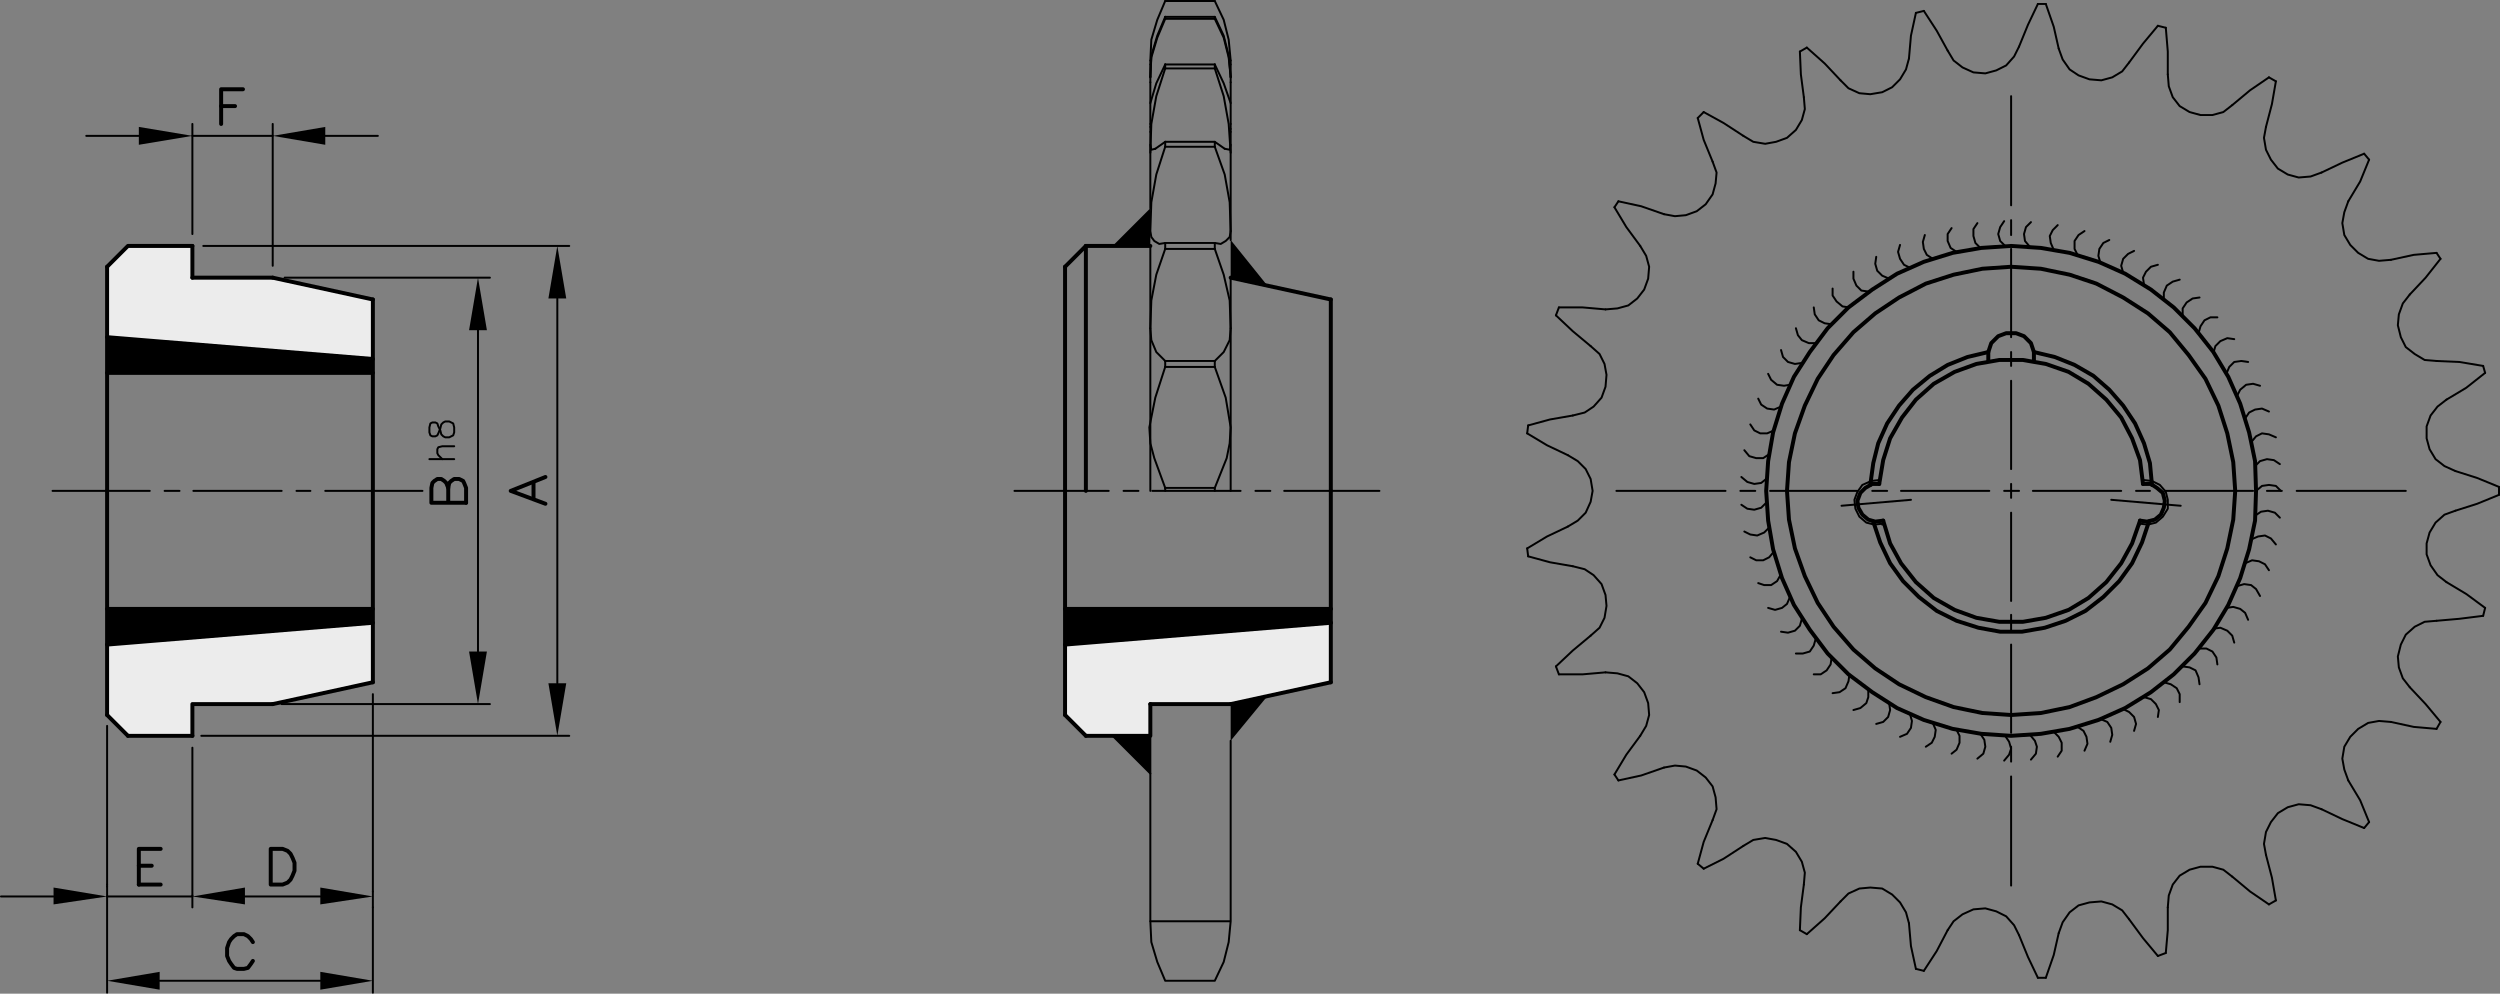 <svg id="Livello_1" data-name="Livello 1" xmlns="http://www.w3.org/2000/svg" viewBox="0 0 302.52 120.24">
  <rect x="0" y="0" width="302.52" height="120.24" fill="#808080" stroke="none"/>
  <defs>
    <style>
      .cls-1 {
        fill: #ececec;
      }

      .cls-2, .cls-3 {
        fill: none;
        stroke: #000;
        stroke-linecap: round;
        stroke-linejoin: round;
      }

      .cls-2 {
        stroke-width: 0.24px;
      }

      .cls-3 {
        stroke-width: 0.48px;
      }
    </style>
  </defs>
  <title>496121000_1</title>
  <g>
    <g>
      <polygon class="cls-1" points="161.039 75.36 161.039 82.56 148.92 85.2 139.2 85.2 139.2 89.04 134.64 89.04 131.4 89.04 128.88 86.52 128.88 78 161.039 75.36"/>
      <polygon points="161.039 73.68 161.039 75.36 128.88 78 128.88 73.68 161.039 73.68"/>
      <polygon points="148.92 29.04 153.36 34.56 148.92 33.6 148.92 29.04"/>
      <polygon points="153.36 84.241 148.92 89.64 148.92 85.2 153.36 84.241"/>
      <polygon points="139.2 89.04 139.2 93.6 134.64 89.04 139.2 89.04"/>
      <polygon points="139.2 27.96 139.2 29.76 134.64 29.76 139.2 25.2 139.2 27.96"/>
      <polygon points="67.44 29.76 68.52 36.12 67.44 36.12 66.36 36.12 67.44 29.76"/>
      <polygon points="68.52 82.68 67.44 89.04 66.36 82.68 67.44 82.68 68.52 82.68"/>
      <polygon points="57.84 33.6 58.92 39.96 57.84 39.96 56.76 39.96 57.84 33.6"/>
      <polygon points="58.92 78.84 57.84 85.2 56.76 78.84 57.84 78.84 58.92 78.84"/>
      <polygon class="cls-1" points="45.12 75.36 45.12 82.56 34.03 84.98 33 85.2 23.28 85.2 23.28 89.04 15.48 89.04 13.62 87.18 12.96 86.52 12.96 78 45.12 75.36"/>
      <polygon points="45.12 73.68 45.12 75.36 12.96 78 12.96 73.68 45.12 73.68"/>
      <polygon points="45.12 43.44 45.12 45.12 12.96 45.12 12.96 40.8 45.12 43.44"/>
      <polygon class="cls-1" points="45.12 36.24 45.12 43.44 12.96 40.8 12.96 32.28 15.48 29.76 23.28 29.76 23.28 33.6 33 33.6 34.37 33.9 45.12 36.24"/>
      <polygon points="45.12 108.48 38.76 109.44 38.76 108.48 38.76 107.4 45.12 108.48"/>
      <polygon points="45.12 118.68 38.76 119.76 38.76 118.68 38.76 117.6 45.12 118.68"/>
      <polygon points="39.36 16.44 39.36 17.52 33 16.44 39.36 15.36 39.36 16.44"/>
      <polygon points="29.64 108.48 29.64 109.44 23.28 108.48 29.64 107.4 29.64 108.48"/>
      <polygon points="23.28 16.44 16.8 17.52 16.8 16.44 16.8 15.36 23.28 16.44"/>
      <polygon points="19.32 118.68 19.32 119.76 12.96 118.68 19.32 117.6 19.32 118.68"/>
      <polygon points="12.96 108.48 6.48 109.44 6.48 108.48 6.48 107.4 12.96 108.48"/>
    </g>
    <g>
      <line class="cls-2" x1="67.44" y1="36.12" x2="67.44" y2="82.68"/>
      <polyline class="cls-2" points="24.36 89.04 45.12 89.04 67.44 89.04 68.88 89.04"/>
      <polyline class="cls-2" points="24.6 29.76 33 29.76 67.44 29.76 68.88 29.76"/>
      <polyline class="cls-3" points="66 60.96 61.8 59.4 66 57.72"/>
      <line class="cls-3" x1="64.56" y1="60.36" x2="64.56" y2="58.44"/>
      <line class="cls-2" x1="38.76" y1="118.68" x2="19.32" y2="118.68"/>
      <polyline class="cls-2" points="12.96 107.28 12.96 108.48 12.96 118.68 12.96 120.12"/>
      <line class="cls-2" x1="12.96" y1="87.84" x2="12.96" y2="107.04"/>
      <polyline class="cls-2" points="45.12 109.8 45.12 118.68 45.12 120.12"/>
      <polyline class="cls-2" points="45.12 84 45.12 85.2 45.12 89.04 45.12 107.88"/>
      <polyline class="cls-3" points="30.6 114 30.36 113.64 30 113.28 29.52 113.04 28.68 113.04 28.32 113.28 27.96 113.64 27.72 114 27.48 114.72 27.48 115.68 27.72 116.28 27.96 116.64 28.32 117.12 28.68 117.241 29.52 117.241 30 117.12 30.36 116.64 30.6 116.28"/>
      <polyline class="cls-2" points="57.84 39.96 57.84 59.04 57.84 78.84"/>
      <polyline class="cls-2" points="34.08 85.2 45.12 85.2 57.84 85.2 59.28 85.2"/>
      <polyline class="cls-2" points="34.44 33.6 57.84 33.6 59.28 33.6"/>
      <polyline class="cls-3" points="56.4 60.84 54.24 60.84 52.2 60.84 52.2 59.4 52.2 59.04 52.32 58.44 52.56 58.2 52.92 57.96 53.4 57.96 53.76 58.2 54 58.44 54.24 59.04 54.24 60.84"/>
      <polyline class="cls-3" points="54.24 59.04 54.36 58.44 54.6 58.2 54.96 57.96 55.56 57.96 56.04 58.2 56.16 58.44 56.4 59.04 56.4 60.84"/>
      <line class="cls-2" x1="35.88" y1="59.4" x2="37.56" y2="59.4"/>
      <line class="cls-2" x1="23.4" y1="59.4" x2="34.08" y2="59.4"/>
      <line class="cls-2" x1="19.92" y1="59.4" x2="21.72" y2="59.4"/>
      <polyline class="cls-2" points="6.36 59.4 12.96 59.4 18.12 59.4"/>
      <polyline class="cls-2" points="39.36 59.4 45.12 59.4 51.12 59.4"/>
      <polyline class="cls-3" points="45.12 82.56 45.12 75.36 45.12 73.68 45.12 59.4 45.12 45.12 45.12 43.44 45.12 36.24"/>
      <line class="cls-3" x1="23.28" y1="89.04" x2="15.48" y2="89.04"/>
      <polyline class="cls-3" points="12.96 59.4 12.96 73.68 12.96 78 12.96 86.52"/>
      <polyline class="cls-3" points="33 85.2 23.28 85.2 23.28 89.04"/>
      <line class="cls-3" x1="33" y1="33.6" x2="23.28" y2="33.6"/>
      <polyline class="cls-3" points="12.96 59.4 12.96 45.12 12.96 40.8 12.96 32.28"/>
      <line class="cls-3" x1="23.28" y1="33.6" x2="23.28" y2="29.76"/>
      <polyline class="cls-3" points="15.48 89.04 13.62 87.18 12.96 86.52"/>
      <polyline class="cls-3" points="23.28 29.76 15.48 29.76 12.96 32.28"/>
      <polyline class="cls-2" points="140.999 0.12 140.039 2.4 139.32 4.8 139.2 7.32"/>
      <polyline class="cls-2" points="148.92 7.32 148.68 4.8 148.079 2.4 146.999 0.12"/>
      <polyline class="cls-2" points="140.999 2.28 140.039 4.56 139.32 6.96 139.2 9.36"/>
      <polyline class="cls-2" points="148.92 9.36 148.68 6.96 148.079 4.56 146.999 2.28"/>
      <polyline class="cls-2" points="140.999 2.04 140.039 4.32 139.32 6.72 139.2 9.24"/>
      <polyline class="cls-2" points="148.92 9.24 148.68 6.72 148.079 4.32 146.999 2.04"/>
      <line class="cls-2" x1="137.76" y1="59.4" x2="135.96" y2="59.4"/>
      <polyline class="cls-2" points="150.119 59.4 148.92 59.4 146.999 59.4 140.999 59.4 139.44 59.4"/>
      <line class="cls-2" x1="153.72" y1="59.4" x2="151.92" y2="59.4"/>
      <polyline class="cls-2" points="166.92 59.4 161.039 59.4 155.4 59.4"/>
      <polyline class="cls-2" points="134.16 59.4 131.4 59.4 128.88 59.4 122.76 59.4"/>
      <line class="cls-3" x1="161.039" y1="75.36" x2="161.039" y2="82.56"/>
      <line class="cls-3" x1="161.039" y1="59.4" x2="161.039" y2="73.68"/>
      <line class="cls-3" x1="131.4" y1="89.04" x2="128.88" y2="86.52"/>
      <line class="cls-3" x1="131.4" y1="29.76" x2="128.88" y2="32.28"/>
      <polyline class="cls-2" points="139.2 111.48 139.2 93.6 139.2 89.04"/>
      <line class="cls-2" x1="139.2" y1="93.6" x2="134.64" y2="89.04"/>
      <polyline class="cls-2" points="148.92 89.64 148.92 111.48 139.2 111.48 139.32 114 140.039 116.4 140.999 118.68 146.999 118.68 148.079 116.4 148.68 114 148.92 111.48"/>
      <line class="cls-3" x1="148.92" y1="85.201" x2="139.2" y2="85.201"/>
      <polyline class="cls-3" points="131.4 89.04 134.64 89.04 139.2 89.04 139.2 85.2"/>
      <line class="cls-3" x1="131.4" y1="29.76" x2="131.4" y2="59.4"/>
      <line class="cls-3" x1="161.039" y1="59.4" x2="161.039" y2="36.24"/>
      <polyline class="cls-2" points="148.92 39.72 148.8 36.36 148.079 33.24 146.999 30.12"/>
      <polyline class="cls-2" points="140.999 30.12 139.92 33.24 139.32 36.36 139.2 39.72"/>
      <polyline class="cls-2" points="148.92 33.6 148.92 39.72 148.92 51.72 148.92 59.4"/>
      <polyline class="cls-2" points="148.92 15.96 148.92 17.52 148.92 18.48 148.92 27.96 148.92 29.04"/>
      <polyline class="cls-2" points="148.92 9.96 148.92 12.48 148.92 15"/>
      <line class="cls-2" x1="148.92" y1="7.8" x2="148.92" y2="9.24"/>
      <polyline class="cls-2" points="139.2 29.76 139.2 39.72 139.2 51.12 139.2 53.64 139.2 59.4"/>
      <polyline class="cls-2" points="139.2 15.96 139.2 17.52 139.2 18.48 139.2 25.2"/>
      <polyline class="cls-2" points="139.2 9.96 139.2 12.48 139.2 15"/>
      <line class="cls-2" x1="139.2" y1="7.8" x2="139.2" y2="9.24"/>
      <polyline class="cls-2" points="139.2 39.72 139.32 41.16 139.92 42.6 140.999 43.68"/>
      <polyline class="cls-2" points="140.999 44.4 139.8 48.12 139.2 51.12 139.079 51.72 139.2 53.64 139.68 55.44 140.999 59.04"/>
      <polyline class="cls-2" points="146.999 44.4 148.32 48.12 148.92 51.72 148.8 53.64 148.44 55.44 146.999 59.04 140.999 59.04"/>
      <line class="cls-2" x1="140.999" y1="44.4" x2="146.999" y2="44.4"/>
      <line class="cls-2" x1="140.999" y1="43.68" x2="146.999" y2="43.68"/>
      <line class="cls-2" x1="140.999" y1="59.04" x2="140.999" y2="59.4"/>
      <line class="cls-2" x1="146.999" y1="59.04" x2="146.999" y2="59.4"/>
      <polyline class="cls-2" points="146.999 43.68 148.079 42.6 148.8 41.16 148.92 39.72"/>
      <line class="cls-2" x1="140.999" y1="43.68" x2="140.999" y2="44.4"/>
      <line class="cls-2" x1="146.999" y1="43.68" x2="146.999" y2="44.4"/>
      <polyline class="cls-2" points="140.999 7.8 139.92 10.08 139.2 12.48"/>
      <polyline class="cls-2" points="140.999 8.28 139.92 11.64 139.32 15 139.23 17.66 139.2 18.48"/>
      <line class="cls-2" x1="140.999" y1="17.16" x2="139.8" y2="18"/>
      <polyline class="cls-2" points="140.999 17.76 139.92 21.12 139.32 24.48 139.2 27.96 139.32 28.68 139.68 29.16 140.28 29.52 140.999 29.4"/>
      <polyline class="cls-2" points="148.92 18.48 148.869 17.77 148.68 15 148.079 11.64 146.999 8.28"/>
      <polyline class="cls-2" points="148.92 27.96 148.8 24.48 148.2 21.12 146.999 17.76"/>
      <line class="cls-2" x1="140.999" y1="30.12" x2="146.999" y2="30.12"/>
      <line class="cls-2" x1="140.999" y1="29.4" x2="146.999" y2="29.4"/>
      <polyline class="cls-2" points="146.999 29.4 147.72 29.52 148.32 29.16 148.8 28.68 148.92 27.96"/>
      <line class="cls-2" x1="146.999" y1="17.76" x2="140.999" y2="17.76"/>
      <line class="cls-2" x1="146.999" y1="8.28" x2="140.999" y2="8.28"/>
      <line class="cls-2" x1="146.999" y1="17.16" x2="140.999" y2="17.16"/>
      <line class="cls-2" x1="146.999" y1="7.8" x2="140.999" y2="7.8"/>
      <line class="cls-2" x1="140.999" y1="29.4" x2="140.999" y2="30.12"/>
      <line class="cls-2" x1="146.999" y1="29.4" x2="146.999" y2="30.12"/>
      <polyline class="cls-2" points="148.92 12.48 148.079 10.08 146.999 7.8"/>
      <polyline class="cls-2" points="148.92 17.52 148.869 17.77 148.8 18.12 148.2 18"/>
      <line class="cls-2" x1="148.92" y1="15.6" x2="148.92" y2="15.96"/>
      <polyline class="cls-2" points="148.92 15 148.92 15.36 148.92 15.6"/>
      <polyline class="cls-2" points="148.2 18 146.999 17.16 146.999 17.76"/>
      <line class="cls-2" x1="140.999" y1="7.8" x2="140.999" y2="8.28"/>
      <line class="cls-2" x1="140.999" y1="17.16" x2="140.999" y2="17.76"/>
      <line class="cls-2" x1="146.999" y1="7.8" x2="146.999" y2="8.28"/>
      <line class="cls-2" x1="148.92" y1="9.24" x2="148.92" y2="9.36"/>
      <polyline class="cls-2" points="148.92 9.36 148.92 9.72 148.92 9.96"/>
      <line class="cls-2" x1="148.92" y1="7.32" x2="148.92" y2="7.8"/>
      <polyline class="cls-3" points="139.2 29.76 134.64 29.76 131.4 29.76"/>
      <line class="cls-2" x1="139.2" y1="15" x2="139.2" y2="15.36"/>
      <polyline class="cls-2" points="139.2 17.52 139.23 17.66 139.32 18.12 139.8 18"/>
      <line class="cls-2" x1="139.2" y1="9.24" x2="139.2" y2="9.36"/>
      <polyline class="cls-2" points="139.2 9.36 139.2 9.72 139.2 9.96"/>
      <line class="cls-2" x1="139.2" y1="7.32" x2="139.2" y2="7.8"/>
      <polyline class="cls-2" points="139.2 15.36 139.2 15.6 139.2 15.96"/>
      <polyline class="cls-3" points="128.88 86.52 128.88 78 128.88 73.68 128.88 59.4 128.88 32.28"/>
      <line class="cls-2" x1="146.999" y1="2.28" x2="140.999" y2="2.28"/>
      <line class="cls-2" x1="146.999" y1="0.12" x2="140.999" y2="0.12"/>
      <polyline class="cls-2" points="140.999 2.04 146.999 2.04 146.999 2.28"/>
      <line class="cls-2" x1="140.999" y1="2.04" x2="140.999" y2="2.28"/>
      <line class="cls-3" x1="148.92" y1="33.6" x2="161.039" y2="36.24"/>
      <line class="cls-3" x1="148.92" y1="85.201" x2="161.039" y2="82.56"/>
      <polyline class="cls-3" points="45.12 82.56 34.03 84.98 33 85.2"/>
      <polyline class="cls-3" points="33 33.6 34.37 33.9 45.12 36.24"/>
      <line class="cls-2" x1="23.28" y1="108.48" x2="12.96" y2="108.48"/>
      <line class="cls-2" x1="6.48" y1="108.48" x2="0.12" y2="108.48"/>
      <line class="cls-2" x1="12.96" y1="107.28" x2="12.96" y2="107.04"/>
      <line class="cls-2" x1="23.28" y1="90.48" x2="23.28" y2="108.36"/>
      <polyline class="cls-3" points="16.8 107.04 16.8 104.76 16.8 102.72 19.44 102.72"/>
      <line class="cls-3" x1="16.8" y1="107.04" x2="19.44" y2="107.04"/>
      <line class="cls-3" x1="16.8" y1="104.76" x2="18.36" y2="104.76"/>
      <polyline class="cls-2" points="29.64 108.48 36 108.48 38.76 108.48"/>
      <polyline class="cls-2" points="45.12 107.88 45.12 108.48 45.12 109.8"/>
      <polyline class="cls-2" points="23.28 108.36 23.28 108.48 23.28 109.8"/>
      <polygon class="cls-3" points="32.76 107.04 32.76 102.72 34.2 102.72 34.8 102.96 35.16 103.32 35.4 103.8 35.64 104.4 35.64 105.36 35.4 105.96 35.16 106.44 34.8 106.8 34.2 107.04 32.76 107.04"/>
      <line class="cls-2" x1="33" y1="16.44" x2="23.28" y2="16.44"/>
      <line class="cls-2" x1="16.8" y1="16.44" x2="10.44" y2="16.44"/>
      <line class="cls-2" x1="39.36" y1="16.44" x2="45.72" y2="16.44"/>
      <polyline class="cls-2" points="23.28 28.32 23.28 16.44 23.28 15"/>
      <polyline class="cls-2" points="33 32.16 33 29.76 33 16.44 33 15"/>
      <polyline class="cls-3" points="26.76 15 26.76 12.84 26.76 10.8 29.4 10.8"/>
      <line class="cls-3" x1="26.76" y1="12.84" x2="28.44" y2="12.84"/>
      <polygon class="cls-3" points="272.999 59.4 272.9 56.38 272.88 55.8 272.409 53.51 272.159 52.32 271.079 48.84 269.64 45.6 269.409 45.22 267.86 42.64 267.84 42.6 266.039 40.32 265.56 39.72 263.039 37.2 260.28 35.04 257.159 33.12 254.159 31.78 253.92 31.68 250.44 30.6 246.959 30 243.36 29.76 239.76 30 236.28 30.6 232.8 31.68 229.56 33.12 226.56 35.04 223.7 37.19 223.68 37.2 221.64 39.24 221.159 39.72 218.999 42.6 217.079 45.6 215.64 48.84 214.63 52.1 214.56 52.32 213.959 55.8 213.72 59.4 213.959 63 214.56 66.48 214.65 66.76 215.499 69.51 215.64 69.96 217.079 73.2 218.999 76.2 221.159 79.08 221.64 79.56 223.68 81.6 223.789 81.68 226.56 83.76 229.56 85.68 232.8 87.12 236.28 88.2 239.76 88.8 243.34 89.04 243.36 89.04 246.959 88.8 250.44 88.2 253.92 87.12 254.18 87.01 257.159 85.68 260.28 83.76 263.039 81.6 265.56 79.08 266.039 78.48 267.84 76.2 267.92 76.07 269.43 73.56 269.64 73.2 271.079 69.96 272.159 66.48 272.409 65.28 272.88 63 272.9 62.39 272.999 59.4"/>
      <polygon class="cls-3" points="270.48 59.4 270.24 55.92 269.52 52.44 268.44 49.08 266.88 45.84 264.84 42.96 262.56 40.2 259.92 37.92 256.92 36 253.68 34.32 250.44 33.24 246.959 32.52 243.36 32.28 239.88 32.52 236.4 33.24 233.039 34.32 229.8 36 226.92 37.92 224.28 40.2 221.88 42.96 219.959 45.84 218.4 49.08 217.2 52.44 216.48 55.92 216.24 59.4 216.48 62.88 217.2 66.36 218.4 69.72 219.959 72.96 221.88 75.84 224.28 78.6 226.92 80.88 229.8 82.8 233.039 84.36 236.4 85.56 239.88 86.28 243.36 86.52 246.959 86.28 250.44 85.56 253.68 84.36 256.92 82.8 259.92 80.88 262.56 78.6 264.84 75.84 266.88 72.96 268.44 69.72 269.52 66.36 270.24 62.88 270.48 59.4"/>
      <polyline class="cls-3" points="246.119 43.68 246.119 42.6 245.76 41.52 244.92 40.68 243.959 40.32 243.36 40.32 242.76 40.32 241.8 40.68 240.959 41.52 240.6 42.6 240.6 43.68"/>
      <polyline class="cls-2" points="258.84 63.36 259.92 63.48 260.88 63.24 261.72 62.52 262.32 61.56 262.32 61.07 262.32 60.48 262.079 59.52 261.98 59.4 261.36 58.68 260.4 58.2 260.36 58.2 259.32 58.08"/>
      <line class="cls-2" x1="258.84" y1="63.36" x2="258.959" y2="63.48"/>
      <polyline class="cls-3" points="258.959 63 259.8 63.12 260.76 62.88 261.48 62.28 261.84 61.44 261.9 61.03 261.959 60.6 261.72 59.64 260.999 59.04 260.4 58.64 260.28 58.56 259.32 58.56"/>
      <line class="cls-2" x1="227.76" y1="63.48" x2="227.88" y2="63.36"/>
      <polyline class="cls-2" points="263.88 61.2 262.32 61.07 261.9 61.03 255.48 60.48"/>
      <polyline class="cls-2" points="227.52 58.08 227.48 58.08 226.44 58.2 226.38 58.23 225.36 58.68 224.82 59.44 224.76 59.52 224.4 60.48 224.459 61.06 224.52 61.56 224.999 62.52 225.84 63.24 226.8 63.48 227.88 63.36"/>
      <polyline class="cls-3" points="227.4 58.56 226.56 58.56 225.72 59.04 225.119 59.64 224.76 60.6 224.82 61.03 224.88 61.44 225.36 62.28 226.079 62.88 226.92 63.12 227.88 63"/>
      <polyline class="cls-2" points="222.84 61.2 224.459 61.06 224.82 61.03 231.24 60.48"/>
      <polyline class="cls-3" points="259.32 58.56 258.959 55.68 257.999 53.04 256.68 50.52 254.88 48.36 252.72 46.44 250.32 45 247.56 44.04 246.1 43.79 244.8 43.56 243.36 43.56 241.92 43.56 240.619 43.79 239.159 44.04 236.52 45 233.999 46.44 231.84 48.36 230.159 50.52 228.72 53.04 227.88 55.68 227.48 58.08 227.4 58.56"/>
      <polyline class="cls-3" points="227.88 63 228.72 65.76 230.039 68.16 231.84 70.44 233.999 72.36 236.52 73.8 239.159 74.76 241.92 75.241 243.36 75.241 244.8 75.241 247.56 74.76 250.32 73.8 252.72 72.36 254.88 70.44 256.68 68.16 257.999 65.76 258.84 63.36 258.959 63"/>
      <polyline class="cls-3" points="240.6 42.6 238.079 43.2 235.68 44.16 233.52 45.48 231.48 47.16 229.8 49.08 228.36 51.24 227.28 53.64 226.68 56.04 226.38 58.23 226.32 58.68"/>
      <polyline class="cls-3" points="226.68 63.12 226.8 63.48 227.52 65.64 228.72 68.16 230.28 70.32 232.2 72.241 234.36 73.92 236.76 75.12 239.4 75.96 242.039 76.44 243.36 76.44 244.68 76.44 247.44 75.96 249.959 75.12 252.36 73.92 254.52 72.241 256.44 70.32 257.999 68.16 259.2 65.64 259.92 63.48 260.039 63.12"/>
      <polyline class="cls-3" points="260.4 58.68 260.4 58.64 260.36 58.2 260.159 56.04 259.44 53.64 258.36 51.24 256.92 49.08 255.24 47.16 253.32 45.48 251.039 44.16 248.64 43.2 246.119 42.6"/>
      <line class="cls-2" x1="243.36" y1="28.44" x2="243.36" y2="26.64"/>
      <polyline class="cls-2" points="243.36 40.8 243.36 40.32 243.36 32.28 243.36 30.12"/>
      <polyline class="cls-2" points="243.36 44.28 243.36 43.56 243.36 42.6"/>
      <line class="cls-2" x1="243.36" y1="56.76" x2="243.36" y2="46.08"/>
      <polyline class="cls-2" points="243.36 60.24 243.36 59.4 243.36 58.56"/>
      <line class="cls-2" x1="243.36" y1="72.72" x2="243.36" y2="62.04"/>
      <polyline class="cls-2" points="243.36 76.2 243.36 75.241 243.36 74.4"/>
      <polyline class="cls-2" points="243.36 88.68 243.36 86.52 243.36 78"/>
      <polyline class="cls-2" points="243.36 92.16 243.36 90.6 243.36 90.36"/>
      <line class="cls-2" x1="243.36" y1="107.16" x2="243.36" y2="93.96"/>
      <line class="cls-2" x1="243.36" y1="24.84" x2="243.36" y2="11.64"/>
      <polyline class="cls-2" points="274.32 59.4 275.999 59.4 276.119 59.4"/>
      <polyline class="cls-2" points="261.959 59.4 261.98 59.4 270.48 59.4 272.64 59.4"/>
      <line class="cls-2" x1="258.48" y1="59.4" x2="260.159" y2="59.4"/>
      <polyline class="cls-2" points="245.999 59.4 255.48 59.4 256.68 59.4"/>
      <polyline class="cls-2" points="242.52 59.4 243.36 59.4 244.32 59.4"/>
      <polyline class="cls-2" points="230.039 59.4 231.24 59.4 240.72 59.4"/>
      <line class="cls-2" x1="226.56" y1="59.4" x2="228.36" y2="59.4"/>
      <polyline class="cls-2" points="214.2 59.4 216.24 59.4 224.76 59.4"/>
      <line class="cls-2" x1="210.6" y1="59.4" x2="212.4" y2="59.4"/>
      <line class="cls-2" x1="195.6" y1="59.4" x2="208.8" y2="59.4"/>
      <line class="cls-2" x1="277.92" y1="59.4" x2="291.119" y2="59.4"/>
      <polyline class="cls-2" points="296.039 48.36 294.959 49.2 294.119 50.28 293.64 51.6 293.64 53.04 293.999 54.36 294.72 55.56 295.8 56.4 297.119 57"/>
      <polyline class="cls-2" points="302.4 58.92 299.76 57.84 297.119 57"/>
      <polyline class="cls-2" points="296.039 48.36 298.44 46.92 300.72 45.12"/>
      <line class="cls-2" x1="302.4" y1="59.88" x2="302.4" y2="58.92"/>
      <polyline class="cls-2" points="291.6 35.64 290.76 36.72 290.28 38.04 290.159 39.36 290.52 40.8 291.119 42 292.2 42.84 293.4 43.56 294.84 43.68"/>
      <polyline class="cls-2" points="300.48 44.28 297.6 43.8 294.84 43.68"/>
      <polyline class="cls-2" points="291.6 35.64 293.52 33.6 295.32 31.32"/>
      <line class="cls-2" x1="300.72" y1="45.12" x2="300.48" y2="44.28"/>
      <polyline class="cls-2" points="284.159 24.36 283.68 25.68 283.44 27 283.68 28.44 284.4 29.64 285.36 30.6 286.56 31.32 287.88 31.56 289.32 31.44"/>
      <polyline class="cls-2" points="294.84 30.6 292.079 30.84 289.32 31.44"/>
      <polyline class="cls-2" points="284.159 24.36 285.6 21.96 286.68 19.32"/>
      <line class="cls-2" x1="295.32" y1="31.32" x2="294.84" y2="30.6"/>
      <polyline class="cls-2" points="274.2 15.36 273.959 16.68 274.2 18.12 274.8 19.32 275.64 20.4 276.84 21.12 278.159 21.48 279.6 21.36 280.92 20.88"/>
      <polyline class="cls-2" points="286.079 18.6 283.44 19.68 280.92 20.88"/>
      <polyline class="cls-2" points="274.2 15.36 274.92 12.6 275.4 9.84"/>
      <line class="cls-2" x1="286.68" y1="19.32" x2="286.079" y2="18.6"/>
      <polyline class="cls-2" points="262.32 9 262.44 10.44 262.92 11.76 263.76 12.84 264.959 13.56 266.28 13.92 267.72 13.92 269.039 13.56 270.119 12.72"/>
      <polyline class="cls-2" points="274.56 9.36 272.28 10.92 270.119 12.72"/>
      <polyline class="cls-2" points="262.32 9 262.32 6.24 262.079 3.36"/>
      <line class="cls-2" x1="275.4" y1="9.84" x2="274.56" y2="9.36"/>
      <polyline class="cls-2" points="249.119 5.88 249.6 7.2 250.44 8.4 251.52 9.12 252.84 9.6 254.28 9.72 255.6 9.36 256.8 8.64 257.64 7.56"/>
      <polyline class="cls-2" points="261.119 3.12 259.32 5.28 257.64 7.56"/>
      <polyline class="cls-2" points="249.119 5.88 248.52 3.24 247.56 0.48"/>
      <line class="cls-2" x1="262.079" y1="3.36" x2="261.119" y2="3.12"/>
      <polyline class="cls-2" points="235.68 6.12 236.4 7.32 237.48 8.16 238.8 8.76 240.24 8.88 241.56 8.52 242.76 7.92 243.72 6.84 244.32 5.64"/>
      <polyline class="cls-2" points="246.6 0.48 245.4 3 244.32 5.64"/>
      <polyline class="cls-2" points="235.68 6.12 234.36 3.72 232.8 1.32"/>
      <line class="cls-2" x1="247.56" y1="0.48" x2="246.6" y2="0.48"/>
      <polyline class="cls-2" points="222.72 9.72 223.68 10.68 224.999 11.28 226.32 11.4 227.76 11.16 228.959 10.56 229.92 9.6 230.64 8.4 230.999 7.08"/>
      <polyline class="cls-2" points="231.84 1.56 231.24 4.32 230.999 7.08"/>
      <polyline class="cls-2" points="222.72 9.72 220.8 7.68 218.64 5.76"/>
      <line class="cls-2" x1="232.8" y1="1.32" x2="231.84" y2="1.56"/>
      <polyline class="cls-2" points="210.959 16.44 212.159 17.16 213.6 17.4 214.92 17.16 216.24 16.68 217.32 15.72 218.039 14.52 218.4 13.2 218.28 11.76"/>
      <polyline class="cls-2" points="217.8 6.24 217.92 9 218.28 11.76"/>
      <polyline class="cls-2" points="210.959 16.44 208.56 14.88 206.159 13.56"/>
      <line class="cls-2" x1="218.64" y1="5.76" x2="217.8" y2="6.24"/>
      <polyline class="cls-2" points="201.36 25.92 202.68 26.16 203.999 26.04 205.32 25.56 206.4 24.72 207.24 23.52 207.6 22.2 207.72 20.88 207.24 19.56"/>
      <polyline class="cls-2" points="205.44 14.28 206.159 16.92 207.24 19.56"/>
      <polyline class="cls-2" points="201.36 25.92 198.6 24.96 195.84 24.36"/>
      <line class="cls-2" x1="206.159" y1="13.56" x2="205.44" y2="14.28"/>
      <polyline class="cls-2" points="194.28 37.44 195.72 37.32 197.039 36.96 198.119 36.12 198.959 35.04 199.44 33.72 199.56 32.28 199.2 30.96 198.48 29.76"/>
      <polyline class="cls-2" points="195.36 25.08 196.8 27.48 198.48 29.76"/>
      <polyline class="cls-2" points="194.28 37.44 191.52 37.2 188.64 37.2"/>
      <line class="cls-2" x1="195.84" y1="24.36" x2="195.36" y2="25.08"/>
      <polyline class="cls-2" points="190.32 50.28 191.76 49.92 192.84 49.2 193.8 48.12 194.28 46.8 194.4 45.36 194.159 44.04 193.56 42.84 192.48 41.88"/>
      <polyline class="cls-2" points="188.28 38.16 190.32 40.08 192.48 41.88"/>
      <polyline class="cls-2" points="190.32 50.28 187.56 50.76 184.92 51.48"/>
      <line class="cls-2" x1="188.64" y1="37.2" x2="188.28" y2="38.16"/>
      <polyline class="cls-2" points="189.72 63.72 190.92 63 191.88 62.04 192.48 60.72 192.72 59.4 192.48 57.96 191.88 56.76 190.92 55.8 189.72 55.08"/>
      <polyline class="cls-2" points="184.8 52.44 187.2 53.88 189.72 55.08"/>
      <polyline class="cls-2" points="189.72 63.72 187.2 64.92 184.8 66.36"/>
      <line class="cls-2" x1="184.92" y1="51.48" x2="184.8" y2="52.44"/>
      <polyline class="cls-2" points="192.48 76.92 193.56 75.96 194.159 74.76 194.4 73.32 194.28 72 193.8 70.68 192.84 69.6 191.76 68.88 190.32 68.52"/>
      <polyline class="cls-2" points="184.92 67.32 187.56 68.04 190.32 68.52"/>
      <polyline class="cls-2" points="192.48 76.92 190.32 78.72 188.28 80.64"/>
      <line class="cls-2" x1="184.8" y1="66.36" x2="184.92" y2="67.32"/>
      <polyline class="cls-2" points="198.48 89.04 199.2 87.84 199.56 86.52 199.44 85.08 198.959 83.76 198.119 82.68 197.039 81.84 195.72 81.48 194.28 81.36"/>
      <polyline class="cls-2" points="188.64 81.6 191.52 81.6 194.28 81.36"/>
      <polyline class="cls-2" points="198.48 89.04 196.8 91.32 195.36 93.72"/>
      <line class="cls-2" x1="188.28" y1="80.64" x2="188.64" y2="81.6"/>
      <polyline class="cls-2" points="207.24 99.241 207.72 97.92 207.6 96.48 207.24 95.16 206.4 94.08 205.32 93.241 203.999 92.76 202.68 92.64 201.36 92.88"/>
      <polyline class="cls-2" points="195.84 94.44 198.6 93.84 201.36 92.88"/>
      <polyline class="cls-2" points="207.24 99.241 206.159 101.88 205.44 104.52"/>
      <line class="cls-2" x1="195.36" y1="93.72" x2="195.84" y2="94.44"/>
      <polyline class="cls-2" points="218.28 107.04 218.4 105.6 218.039 104.28 217.32 103.08 216.24 102.12 214.92 101.64 213.6 101.4 212.159 101.64 210.959 102.36"/>
      <polyline class="cls-2" points="206.159 105.12 208.56 103.92 210.959 102.36"/>
      <polyline class="cls-2" points="218.28 107.04 217.92 109.8 217.8 112.56"/>
      <line class="cls-2" x1="205.44" y1="104.52" x2="206.159" y2="105.121"/>
      <polyline class="cls-2" points="230.999 111.72 230.64 110.4 229.92 109.2 228.959 108.241 227.76 107.52 226.32 107.4 224.999 107.52 223.68 108.12 222.72 109.08"/>
      <polyline class="cls-2" points="218.64 113.04 220.8 111.12 222.72 109.08"/>
      <polyline class="cls-2" points="230.999 111.72 231.24 114.48 231.84 117.241"/>
      <line class="cls-2" x1="217.8" y1="112.56" x2="218.64" y2="113.04"/>
      <polyline class="cls-2" points="244.32 113.16 243.72 111.96 242.76 110.88 241.56 110.28 240.24 109.92 238.8 110.04 237.48 110.64 236.4 111.48 235.68 112.56"/>
      <polyline class="cls-2" points="232.8 117.48 234.36 115.08 235.68 112.56"/>
      <polyline class="cls-2" points="244.32 113.16 245.4 115.8 246.6 118.32"/>
      <line class="cls-2" x1="231.84" y1="117.241" x2="232.8" y2="117.48"/>
      <polyline class="cls-2" points="257.64 111.241 256.8 110.16 255.6 109.44 254.28 109.08 252.84 109.2 251.52 109.56 250.44 110.4 249.6 111.6 249.119 112.92"/>
      <polyline class="cls-2" points="247.56 118.32 248.52 115.56 249.119 112.92"/>
      <polyline class="cls-2" points="257.64 111.241 259.32 113.52 261.119 115.68"/>
      <line class="cls-2" x1="246.6" y1="118.32" x2="247.56" y2="118.32"/>
      <polyline class="cls-2" points="270.119 106.08 269.039 105.241 267.72 104.88 266.28 104.88 264.959 105.241 263.76 105.96 262.92 107.04 262.44 108.36 262.32 109.8"/>
      <polyline class="cls-2" points="262.079 115.32 262.32 112.56 262.32 109.8"/>
      <polyline class="cls-2" points="270.119 106.08 272.28 107.88 274.56 109.44"/>
      <line class="cls-2" x1="261.119" y1="115.68" x2="262.079" y2="115.32"/>
      <polyline class="cls-2" points="280.92 97.92 279.6 97.44 278.159 97.32 276.84 97.68 275.64 98.4 274.8 99.48 274.2 100.68 273.959 102.12 274.2 103.44"/>
      <polyline class="cls-2" points="275.4 108.96 274.92 106.2 274.2 103.44"/>
      <polyline class="cls-2" points="280.92 97.92 283.44 99.12 286.079 100.2"/>
      <line class="cls-2" x1="274.56" y1="109.44" x2="275.4" y2="108.96"/>
      <polyline class="cls-2" points="289.32 87.36 287.88 87.241 286.56 87.48 285.36 88.2 284.4 89.16 283.68 90.36 283.44 91.8 283.68 93.12 284.159 94.44"/>
      <polyline class="cls-2" points="286.68 99.48 285.6 96.84 284.159 94.44"/>
      <polyline class="cls-2" points="289.32 87.36 292.079 87.96 294.84 88.2"/>
      <line class="cls-2" x1="286.079" y1="100.201" x2="286.68" y2="99.48"/>
      <polyline class="cls-2" points="294.84 75.12 293.4 75.241 292.2 75.84 291.119 76.8 290.52 78 290.159 79.44 290.28 80.76 290.76 82.08 291.6 83.16"/>
      <polyline class="cls-2" points="295.32 87.36 293.52 85.2 291.6 83.16"/>
      <polyline class="cls-2" points="294.84 75.12 297.6 74.88 300.48 74.52"/>
      <line class="cls-2" x1="294.84" y1="88.201" x2="295.32" y2="87.36"/>
      <polyline class="cls-2" points="297.119 61.8 295.8 62.28 294.72 63.24 293.999 64.44 293.64 65.76 293.64 67.08 294.119 68.4 294.959 69.6 296.039 70.44"/>
      <polyline class="cls-2" points="300.72 73.56 298.44 71.88 296.039 70.44"/>
      <polyline class="cls-2" points="297.119 61.8 299.76 60.96 302.4 59.88"/>
      <line class="cls-2" x1="300.48" y1="74.52" x2="300.72" y2="73.56"/>
      <polyline class="cls-2" points="275.88 62.64 275.28 62.04 274.44 61.8 273.6 61.92 272.9 62.39 272.88 62.4"/>
      <polyline class="cls-2" points="275.4 65.88 274.8 65.16 274.079 64.8 273.24 64.92 272.409 65.28 272.4 65.28"/>
      <polyline class="cls-2" points="274.56 69 274.079 68.28 273.36 67.92 272.52 67.8 271.68 68.16"/>
      <polyline class="cls-2" points="273.48 72.12 272.999 71.28 272.4 70.8 271.56 70.68 270.72 70.92"/>
      <polyline class="cls-2" points="272.039 75 271.68 74.16 271.079 73.68 270.24 73.44 269.43 73.56 269.4 73.56"/>
      <polyline class="cls-2" points="270.36 77.76 270.119 76.92 269.52 76.32 268.68 75.96 267.92 76.07 267.84 76.08"/>
      <polyline class="cls-2" points="268.32 80.4 268.2 79.56 267.72 78.84 266.999 78.48 266.039 78.48"/>
      <polyline class="cls-2" points="266.159 82.8 266.039 81.96 265.68 81.12 264.959 80.76 264.119 80.64"/>
      <polyline class="cls-2" points="263.76 84.96 263.76 84 263.4 83.28 262.68 82.8 261.84 82.56"/>
      <polyline class="cls-2" points="261.119 86.76 261.24 85.92 260.88 85.2 260.28 84.6 259.44 84.36"/>
      <polyline class="cls-2" points="258.24 88.44 258.48 87.6 258.24 86.76 257.64 86.16 256.92 85.8"/>
      <polyline class="cls-2" points="255.36 89.76 255.6 88.92 255.48 88.08 254.999 87.36 254.18 87.01 254.159 87"/>
      <polyline class="cls-2" points="252.24 90.84 252.6 90 252.48 89.16 252.119 88.44 251.4 87.96"/>
      <polyline class="cls-2" points="248.999 91.56 249.48 90.84 249.48 89.88 249.119 89.16 248.52 88.56"/>
      <polyline class="cls-2" points="245.76 91.92 246.36 91.2 246.48 90.36 246.24 89.64 245.64 88.92"/>
      <polyline class="cls-2" points="242.52 92.04 243.119 91.32 243.36 90.6 243.119 89.76 242.64 89.04"/>
      <polyline class="cls-2" points="239.28 91.8 239.999 91.2 240.24 90.36 240.119 89.52 239.64 88.8"/>
      <polyline class="cls-2" points="236.159 91.2 236.76 90.72 237.119 89.88 237.119 89.04 236.76 88.32"/>
      <polyline class="cls-2" points="233.039 90.36 233.76 89.88 234.119 89.16 234.24 88.32 233.88 87.48"/>
      <polyline class="cls-2" points="229.92 89.16 230.76 88.8 231.24 88.08 231.36 87.241 231.119 86.4"/>
      <polyline class="cls-2" points="227.039 87.6 227.88 87.36 228.48 86.76 228.72 85.92 228.6 85.08"/>
      <polyline class="cls-2" points="224.28 85.92 225.119 85.68 225.84 85.08 226.079 84.36 226.079 83.52"/>
      <polyline class="cls-2" points="221.76 83.88 222.6 83.76 223.32 83.28 223.68 82.44 223.789 81.68 223.8 81.6"/>
      <polyline class="cls-2" points="219.48 81.6 220.32 81.6 221.039 81.12 221.52 80.4 221.64 79.56"/>
      <polyline class="cls-2" points="217.32 79.08 218.159 79.08 218.999 78.84 219.48 78.12 219.72 77.28"/>
      <polyline class="cls-2" points="215.52 76.44 216.36 76.56 217.2 76.32 217.8 75.72 218.039 74.88"/>
      <polyline class="cls-2" points="213.959 73.56 214.8 73.8 215.64 73.56 216.24 73.08 216.6 72.241"/>
      <polyline class="cls-2" points="212.76 70.56 213.48 70.8 214.32 70.8 215.039 70.32 215.499 69.51 215.52 69.48"/>
      <polyline class="cls-2" points="211.8 67.44 212.52 67.8 213.36 67.8 214.079 67.44 214.65 66.76 214.68 66.72"/>
      <polyline class="cls-2" points="211.079 64.32 211.8 64.68 212.64 64.8 213.48 64.44 214.079 63.84"/>
      <polyline class="cls-2" points="210.72 61.08 211.44 61.56 212.28 61.68 213.119 61.44 213.72 60.84"/>
      <polyline class="cls-2" points="210.72 57.72 211.44 58.32 212.28 58.56 213.119 58.44 213.72 57.96"/>
      <polyline class="cls-2" points="211.079 54.48 211.68 55.2 212.52 55.44 213.36 55.44 214.079 54.96"/>
      <polyline class="cls-2" points="211.8 51.36 212.28 52.08 212.999 52.44 213.84 52.44 214.63 52.1 214.68 52.08"/>
      <polyline class="cls-2" points="212.76 48.24 213.119 48.96 213.84 49.44 214.68 49.56 215.52 49.2"/>
      <polyline class="cls-2" points="213.959 45.24 214.32 45.96 215.039 46.56 215.88 46.68 216.6 46.56"/>
      <polyline class="cls-2" points="215.52 42.36 215.76 43.2 216.36 43.8 217.2 44.04 218.039 43.92"/>
      <polyline class="cls-2" points="217.32 39.72 217.56 40.56 218.039 41.16 218.88 41.52 219.72 41.52"/>
      <polyline class="cls-2" points="219.48 37.2 219.6 38.04 220.079 38.76 220.8 39.12 221.64 39.24"/>
      <polyline class="cls-2" points="221.76 34.92 221.76 35.76 222.24 36.48 222.959 37.08 223.7 37.19 223.8 37.2"/>
      <polyline class="cls-2" points="224.28 32.88 224.28 33.72 224.64 34.56 225.24 35.16 226.079 35.28"/>
      <polyline class="cls-2" points="227.039 31.08 226.92 31.92 227.159 32.76 227.76 33.36 228.6 33.72"/>
      <polyline class="cls-2" points="229.92 29.64 229.68 30.48 229.92 31.32 230.4 32.04 231.119 32.4"/>
      <polyline class="cls-2" points="232.92 28.44 232.68 29.28 232.8 30.12 233.159 30.84 233.88 31.32"/>
      <polyline class="cls-2" points="236.159 27.6 235.68 28.32 235.68 29.16 236.039 30 236.76 30.48"/>
      <polyline class="cls-2" points="239.28 27 238.8 27.72 238.8 28.56 239.039 29.4 239.64 30"/>
      <polyline class="cls-2" points="242.52 26.76 242.039 27.48 241.8 28.32 242.039 29.16 242.64 29.76"/>
      <polyline class="cls-2" points="245.76 26.88 245.159 27.48 244.92 28.32 245.039 29.16 245.64 29.88"/>
      <polyline class="cls-2" points="248.999 27.24 248.4 27.84 248.039 28.56 248.159 29.4 248.52 30.24"/>
      <polyline class="cls-2" points="252.24 27.96 251.52 28.44 251.039 29.16 251.039 30.12 251.4 30.84"/>
      <polyline class="cls-2" points="255.24 29.04 254.52 29.4 254.039 30.12 253.92 30.96 254.159 31.78 254.159 31.8"/>
      <polyline class="cls-2" points="258.24 30.36 257.52 30.72 256.92 31.32 256.68 32.16 256.92 33"/>
      <polyline class="cls-2" points="261.119 32.04 260.28 32.28 259.68 32.88 259.32 33.6 259.44 34.44"/>
      <polyline class="cls-2" points="263.76 33.84 262.92 34.08 262.2 34.56 261.84 35.4 261.84 36.24"/>
      <polyline class="cls-2" points="266.159 36 265.32 36.12 264.6 36.6 264.119 37.32 264.119 38.16"/>
      <polyline class="cls-2" points="268.32 38.4 267.48 38.4 266.76 38.76 266.28 39.48 266.039 40.32"/>
      <polyline class="cls-2" points="270.36 41.04 269.52 40.92 268.68 41.28 268.079 41.88 267.86 42.64 267.84 42.72"/>
      <polyline class="cls-2" points="272.039 43.8 271.2 43.68 270.36 43.8 269.76 44.4 269.409 45.22 269.4 45.24"/>
      <polyline class="cls-2" points="273.48 46.68 272.64 46.44 271.8 46.56 271.079 47.16 270.72 47.88"/>
      <polyline class="cls-2" points="274.56 49.8 273.72 49.44 272.88 49.56 272.159 49.92 271.68 50.64"/>
      <polyline class="cls-2" points="275.4 52.92 274.56 52.56 273.72 52.44 272.999 52.8 272.409 53.51 272.4 53.52"/>
      <polyline class="cls-2" points="275.88 56.16 275.159 55.68 274.32 55.56 273.48 55.8 272.9 56.38 272.88 56.4"/>
      <polyline class="cls-2" points="275.999 59.4 275.4 58.8 274.56 58.68 273.72 58.8 272.999 59.4"/>
      <polyline class="cls-2" points="51.96 55.56 53.52 55.56 54.96 55.56"/>
      <polyline class="cls-2" points="53.52 55.56 53.04 55.08 52.92 54.84 52.92 54.36 53.04 54.12 53.52 54 54.96 54"/>
      <polygon class="cls-2" points="53.23 51.97 53.28 51.84 53.4 51.36 53.64 51.12 53.88 51 54.36 51 54.6 51.12 54.84 51.24 54.96 51.72 54.96 52.32 54.84 52.68 54.6 52.8 54.36 52.92 53.88 52.92 53.64 52.8 53.4 52.56 53.28 52.08 53.23 51.97"/>
      <polygon class="cls-2" points="53.23 51.97 53.04 51.6 52.92 51.24 52.68 51.12 52.32 51.12 52.08 51.24 51.96 51.72 51.96 52.32 52.08 52.68 52.32 52.8 52.68 52.8 52.92 52.68 53.04 52.44 53.23 51.97"/>
      <line class="cls-3" x1="161.039" y1="75.36" x2="128.88" y2="78"/>
      <line class="cls-3" x1="128.88" y1="73.68" x2="161.039" y2="73.68"/>
      <line class="cls-3" x1="45.12" y1="43.44" x2="12.96" y2="40.8"/>
      <line class="cls-3" x1="12.96" y1="45.12" x2="45.12" y2="45.12"/>
      <line class="cls-3" x1="45.12" y1="75.36" x2="12.96" y2="78"/>
      <line class="cls-3" x1="161.039" y1="73.68" x2="161.039" y2="75.36"/>
      <line class="cls-3" x1="12.96" y1="73.68" x2="45.12" y2="73.68"/>
    </g>
  </g>
</svg>
